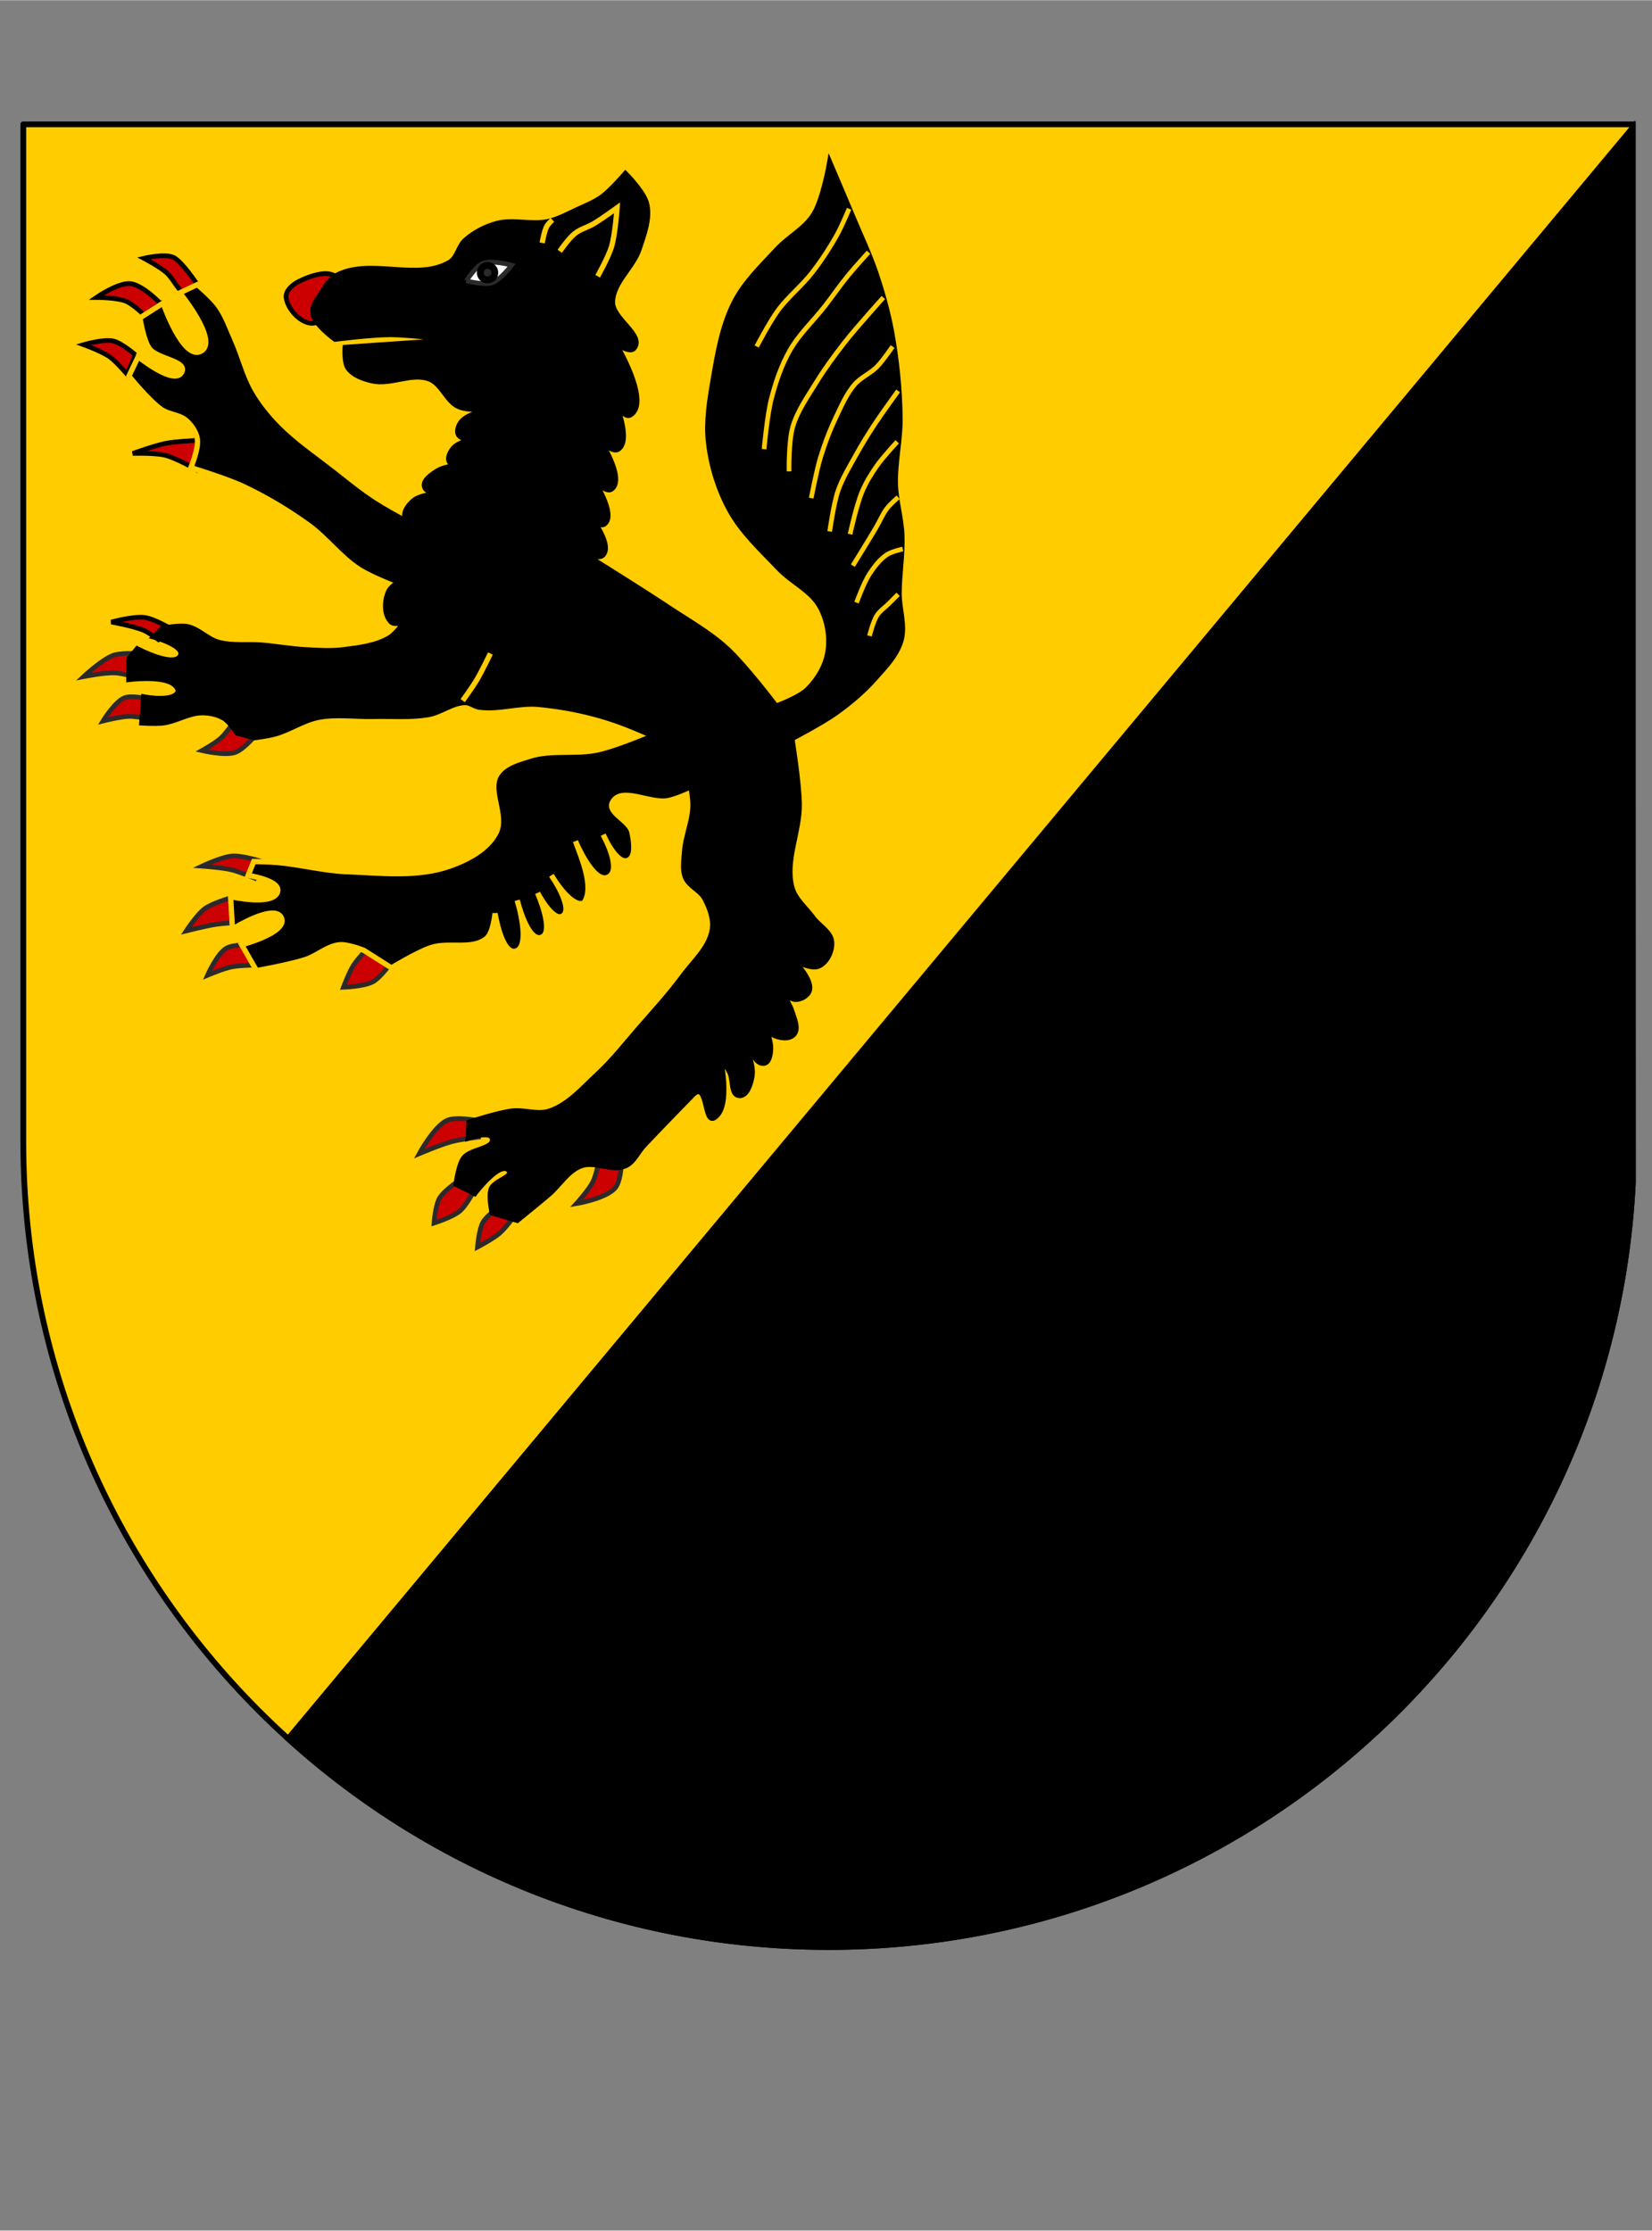 <?xml version="1.0" encoding="UTF-8"?>
<!DOCTYPE svg PUBLIC "-//W3C//DTD SVG 1.1//EN" "http://www.w3.org/Graphics/SVG/1.1/DTD/svg11.dtd">
<!-- Creator: CorelDRAW -->
<svg xmlns="http://www.w3.org/2000/svg" xml:space="preserve" width="2598px" height="3508px" style="shape-rendering:geometricPrecision; text-rendering:geometricPrecision; image-rendering:optimizeQuality; fill-rule:evenodd; clip-rule:evenodd"
viewBox="0 0 2598 3507.3"
 xmlns:xlink="http://www.w3.org/1999/xlink">
 <rect x="0" y="0" width="2598" height="3507.3" fill="#808080" stroke="none"/>
 <defs>
  <style type="text/css">
   <![CDATA[
    .str4 {stroke:black;stroke-width:8.331}
    .str3 {stroke:#FFCC00;stroke-width:8.331}
    .str0 {stroke:black;stroke-width:8.999}
    .str2 {stroke:#2B2A29;stroke-width:7.355}
    .str1 {stroke:black;stroke-width:7.355}
    .str5 {stroke:#FFCC00;stroke-width:7.355}
    .str6 {stroke:#FFCC00;stroke-width:8.331}
    .str7 {stroke:black;stroke-width:10.743}
    .fil3 {fill:none}
    .fil5 {fill:#2B2A29}
    .fil4 {fill:#FEFEFE}
    .fil2 {fill:black}
    .fil1 {fill:#CC0000}
    .fil0 {fill:#FFCC00}
   ]]>
  </style>
 </defs>
 <g id="Ebene_x0020_1">
  <path class="fil0 str0" d="M36.648 195.244l2531.26 0 0 1665.13c-34.021,668.829 -586.917,1200.7 -1264.12,1201.06l-2.739 -0.018c-698.495,-1.117 -1264.4,-567.677 -1264.4,-1266.43l0 -1599.74z"/>
  <g id="_269208296">
   <path id="_269209928" class="fil1 str1" d="M497.887 506.771c-19.274,7.453 -45.588,-18.73 -47.98,-39.256 -1.202,-10.306 9.712,-19.908 18.9,-24.719 18.484,-9.678 54.092,-21.992 62.522,-2.907 5.261,11.912 -21.772,15.993 -27.626,27.626 -5.947,11.815 6.523,34.486 -5.816,39.256z"/>
   <path id="_269209856" class="fil1 str1" d="M285.606 458.789l24.716 -11.631c0,0 -24.407,-36.842 -37.582,-42.798 -14.139,-6.392 -46.527,1.454 -46.527,1.454 0,0 25.747,13.54 36.35,23.265 5.857,5.372 14.539,18.901 14.539,18.901l8.504 10.81z"/>
   <path id="_269209784" class="fil1" d="M256.525 474.783l-29.486 20.327c0,0 -17.845,-17.271 -29.08,-21.809 -14.492,-5.856 -46.527,-5.816 -46.527,-5.816 0,-0.002 34.565,-23.952 53.796,-21.81 21.111,2.35 52.343,36.35 52.343,36.35l-1.046 -7.241zm0 0l0 0z"/>
   <path id="_269209712" class="fil1 str1" d="M256.525 474.783l-29.486 20.327c0,0 -17.845,-17.271 -29.08,-21.809 -14.492,-5.856 -46.527,-5.816 -46.527,-5.816 0,0 34.565,-23.952 53.796,-21.81 21.111,2.35 52.343,36.35 52.343,36.35m-1.046 -7.241l0 0z"/>
   <path id="_269209640" class="fil1" d="M212.906 557.661c0,0 -21.501,-18.854 -34.896,-21.81 -15.263,-3.368 -46.527,5.816 -46.527,5.816 0,-0.002 28.448,10.331 40.712,18.902 10.674,7.46 27.625,27.626 27.625,27.626l13.086 -30.536 0 0.002z"/>
   <path id="_269209568" class="fil1 str1" d="M212.906 557.661c0,0 -21.501,-18.854 -34.896,-21.81 -15.263,-3.368 -46.527,5.816 -46.527,5.816 0,0 28.448,10.331 40.712,18.902 10.674,7.46 27.625,27.626 27.625,27.626l13.086 -30.536 0 0.002z"/>
   <path id="_269209496" class="fil1 str1" d="M313.23 675.433l-5.581 61.988c0,0 -30.924,-17.602 -47.981,-21.81 -16.496,-4.071 -50.889,-2.907 -50.889,-2.907 0,0 34.445,-12.459 52.344,-15.993 15.281,-3.02 46.527,-4.362 46.527,-4.362l5.581 -16.915z"/>
   <path id="_269209424" class="fil1" d="M271.065 989.493c0,0 -27.918,-16.761 -43.619,-18.9 -17.454,-2.378 -52.343,7.27 -52.343,7.27 0,-0.001 34.792,6.183 50.889,13.086 8.403,3.603 23.264,14.539 23.264,14.539l21.81 -15.994 -0.001 0z"/>
   <path id="_269209352" class="fil1 str1" d="M271.065 989.493c0,0 -27.918,-16.761 -43.619,-18.9 -17.454,-2.378 -52.343,7.27 -52.343,7.27 0,0 34.792,6.183 50.889,13.086 8.403,3.603 23.264,14.539 23.264,14.539l21.81 -15.994 -0.001 0z"/>
   <path id="_269209280" class="fil1 str2" d="M212.906 1027.3c0,0 -23.943,-1.129 -34.896,2.909 -17.92,6.606 -46.527,33.441 -46.527,33.441 0,0 32.86,-6.548 49.435,-5.815 11.869,0.523 34.896,7.27 34.896,7.27l-2.909 -37.804z"/>
   <path id="_269209208" class="fil1 str2" d="M231.808 1098.54c0,0 -25.15,-6.103 -36.35,-1.453 -15.205,6.313 -33.442,36.35 -33.442,36.35 0,0 26.933,-6.815 40.712,-7.27 8.773,-0.291 26.172,2.909 26.172,2.909l2.907 -30.536z"/>
   <path id="_269209136" class="fil1" d="M368.483 1133.44c0,0 -12.26,18.648 -20.357,26.172 -8.96,8.327 -30.534,20.357 -30.534,20.357 0,-0.001 35.821,8.598 52.343,2.907 14.614,-5.034 34.896,-30.534 34.896,-30.534l-36.35 -18.902 0.001 -0.001z"/>
   <path id="_269209064" class="fil1 str2" d="M368.483 1133.44c0,0 -12.26,18.648 -20.357,26.172 -8.96,8.327 -30.534,20.357 -30.534,20.357 0,0 35.821,8.598 52.343,2.907 14.614,-5.034 34.896,-30.534 34.896,-30.534l-36.35 -18.902 0.001 -0.001z"/>
   <path id="_269208992" class="fil1 str2" d="M317.593 1361.71c0,0 31.162,-14.844 47.981,-15.992 15.743,-1.075 46.527,8.723 46.527,8.723l-11.631 26.171c0,0 -23.826,-10.086 -36.35,-13.085 -15.202,-3.64 -46.528,-5.816 -46.528,-5.816l0 -0.002z"/>
   <path id="_269208920" class="fil1 str2" d="M364.122 1411.15c0,0 -29.912,8.435 -42.166,17.448 -12.198,8.971 -29.08,34.895 -29.08,34.895 0,0 30.836,-7.757 46.527,-10.177 10.582,-1.633 31.988,-2.907 31.988,-2.907l-7.27 -39.258z"/>
   <path id="_269208848" class="fil1 str2" d="M396.108 1485.3c0,0 -29.057,-1.402 -40.712,5.815 -14.515,8.989 -29.08,42.166 -29.08,42.166 0,0 24.732,-10.451 37.804,-13.086 14.759,-2.974 45.073,-2.907 45.073,-2.907l-13.086 -31.987z"/>
   <path id="_269208776" class="fil1" d="M585.126 1483.85c0,0 -21.075,21.027 -29.081,33.442 -6.933,10.752 -15.993,34.896 -15.993,34.896 0,-0.001 32.734,-1.06 46.528,-8.723 13.793,-7.664 31.987,-34.896 31.987,-34.896l-33.441 -24.719z"/>
   <path id="_269208704" class="fil1 str2" d="M585.126 1483.85c0,0 -21.075,21.027 -29.081,33.442 -6.933,10.752 -15.993,34.896 -15.993,34.896 0,0 32.734,-1.06 46.528,-8.723 13.793,-7.664 31.987,-34.896 31.987,-34.896l-33.441 -24.719z"/>
   <path id="_269208632" class="fil1 str2" d="M749.426 1761.56c0,0 -32.482,-6.576 -46.528,0.001 -20.568,9.631 -43.619,52.344 -43.619,52.344 0,0 33.416,-14.194 50.889,-18.902 13.771,-3.71 42.166,-7.27 42.166,-7.27l-2.907 -26.174z"/>
   <path id="_269208560" class="fil1 str2" d="M726.162 1853.16c0,0 -27.011,17.24 -34.896,30.535 -6.837,11.528 -8.723,39.258 -8.723,39.258 0,0 29.353,-9.164 40.712,-18.902 11.94,-10.237 26.172,-39.257 26.172,-39.257l-23.265 -11.633 0 -0.001z"/>
   <path id="_269208488" class="fil1 str2" d="M750.88 1960.76c0,0 2.106,-27.599 8.723,-39.257 5.923,-10.437 26.172,-24.719 26.172,-24.719l24.718 13.085c0,0 -15.09,20.765 -24.718,29.081 -10.381,8.967 -34.896,21.81 -34.896,21.81z"/>
   <path id="_269208392" class="fil1" d="M906.458 1892.42c0,0 19.803,-21.823 26.17,-34.895 5.717,-11.732 10.178,-37.804 10.178,-37.804l34.896 -0.001c0,0 0.325,35.453 -10.178,47.983 -14.106,16.829 -61.067,24.719 -61.066,24.718z"/>
   <path id="_269208344" class="fil1 str2" d="M906.458 1892.42c0,0 19.803,-21.823 26.17,-34.895 5.717,-11.732 10.178,-37.804 10.178,-37.804l34.896 -0.001c0,0 0.325,35.453 -10.178,47.983 -14.106,16.829 -61.066,24.718 -61.066,24.718z"/>
  </g>
  <g id="_269207336">
   <g>
    <path id="_269208224" class="fil2 str3" d="M686.905 835.37c0,0 -64.282,-32.768 -94.508,-52.341 -22.376,-14.489 -42.986,-31.55 -63.976,-47.981 -29.565,-23.143 -61.062,-44.331 -87.24,-71.245 -14.937,-15.358 -28.576,-32.318 -39.257,-50.889 -14.091,-24.499 -20.469,-52.709 -31.988,-78.515 -8.128,-18.211 -14.6,-37.556 -26.171,-53.796 -9.149,-12.842 -33.442,-33.442 -33.442,-33.442l-27.626 13.085c0,0 61.828,75.766 33.442,91.602 -28.028,15.632 -59.614,-75.608 -59.614,-75.608l-36.35 23.264c0,0 4.926,34.312 14.539,47.981 12.159,17.281 60.89,19.189 50.889,37.803 -11.464,21.338 -68.337,-24.718 -68.337,-24.718l-14.539 30.532c0,0 30.927,38.427 50.889,52.344 11.746,8.188 28.533,7.959 39.258,17.448 8.466,7.489 15.656,17.918 17.447,29.08 2.441,15.208 -10.177,45.073 -10.177,45.073 0,-0.002 55.33,16.84 81.422,29.08 36.197,16.979 70.831,37.646 103.233,61.068 28.675,20.724 50.143,50.761 79.97,69.792 24.144,15.403 78.515,34.896 78.515,34.896l43.619 -94.512 0.001 0z"/>
    <path id="_269208128" class="fil2 str3" d="M1053.31 1136.35c0,0 -73.104,33.18 -111.956,42.164 -35.098,8.116 -73.187,-0.492 -107.596,10.178 -19.063,5.91 -42.084,11.957 -52.343,29.08 -15.695,26.195 12.684,64.532 -1.454,91.601 -13.824,26.468 -44.538,42.413 -72.699,52.343 -50.81,17.917 -107.556,10.793 -161.392,8.723 -37.124,-1.427 -73.486,-11.37 -110.502,-14.539 -12.083,-1.034 -36.351,-1.454 -36.351,-1.454l-8.723 21.809c0,0 49.768,7.459 46.528,24.72 -4.593,24.46 -74.154,8.723 -74.154,8.723l2.909 50.889c0,0 66.61,-41.623 77.061,-17.447 9.974,23.073 -62.522,42.166 -62.522,42.166l23.264 40.709c0,0 52.023,-9.276 77.061,-17.446 18.573,-6.063 34.34,-21.494 53.796,-23.264 12.88,-1.171 37.804,8.723 37.804,8.723l43.619 27.625c0,0 40.293,-24.644 62.522,-31.987 27.992,-9.247 64.826,4.613 87.239,-14.539 10.486,-8.962 13.086,-39.257 13.086,-39.257 0,0 10.02,64.712 31.987,59.612 25.985,-6.031 2.909,-79.969 2.909,-79.969 0,0 15.927,65.646 37.803,58.159 22.088,-7.56 -5.816,-69.792 -5.816,-69.792 0.001,-0.001 24.008,45.595 39.258,36.35 18.902,-11.461 -17.448,-63.976 -17.448,-63.976 0.001,-0.001 29.981,51.493 50.889,43.619 17.47,-24.118 -4.144,-72.288 -13.086,-97.416 0,-0.001 27.698,67.058 50.89,56.705 20.478,-9.141 1.415,-50.329 -7.27,-66.884 0.001,0 20.08,46.083 37.803,40.712 14.565,-4.414 10.447,-30.19 7.27,-45.073 -3.873,-18.142 -39.078,-30.061 -30.534,-46.528 13.624,-26.258 59.809,3.477 88.692,-2.907 24.172,-5.345 68.338,-29.08 68.338,-29.08l-66.884 -93.055 0.001 0.001z"/>
    <path id="_269208080" class="fil2 str4" d="M529.875 432.618c52.813,-27.443 126.166,9.957 177.386,-20.355 12.266,-7.263 14.008,-25.489 24.718,-34.896 14.009,-12.305 31.425,-21.35 49.435,-26.172 25.769,-6.899 53.887,2.682 79.969,-2.907 16.37,-3.51 31.327,-11.892 46.528,-18.902 13.386,-6.174 27.363,-11.65 39.257,-20.357 13.83,-10.12 36.35,-36.35 36.35,-36.35 0,0 29.154,28.964 33.442,47.981 5.188,23.006 -4.339,47.363 -11.632,69.792 -9.718,29.888 -41.654,52.907 -42.164,84.331 -0.435,26.669 50.941,52.567 33.441,72.699 -6.638,7.637 -29.08,-8.723 -29.08,-8.723 0.001,0 56.962,94.604 23.264,113.411 -9.879,5.512 -24.718,-23.265 -24.718,-23.265 0,-0.001 27.593,63.301 5.816,77.061 -9.911,6.262 -30.534,-17.447 -30.534,-17.447 0,0 42.246,63.313 20.355,79.969 -9.327,7.098 -30.534,-17.448 -30.534,-17.448 0.001,0 39.301,58.18 18.902,72.7 -8.543,6.08 -26.172,-17.448 -26.172,-17.448 0,0 39.399,47.318 24.719,65.429 -8.028,9.905 -37.804,-5.815 -37.804,-5.815 0,-0.001 93.71,58.121 139.582,88.692 30.991,20.654 63.995,38.975 91.601,63.976 29.808,26.993 78.515,91.601 78.515,91.601 0,-0.001 36.146,-13.093 49.435,-26.172 15.769,-15.521 28.233,-36.354 31.987,-58.159 4.084,-23.714 -0.288,-50.023 -11.632,-71.245 -14.062,-26.312 -44.884,-39.435 -65.429,-61.068 -27.476,-28.933 -57.85,-56.627 -77.061,-91.6 -17.859,-32.514 -29.151,-69.296 -33.441,-106.141 -3.823,-32.826 1.667,-66.303 7.27,-98.87 7.155,-41.6 14.207,-84.561 33.441,-122.134 16.178,-31.601 42.815,-56.782 66.884,-82.877 18.129,-19.656 44.118,-32.495 58.159,-55.251 14.897,-24.139 24.719,-81.422 24.719,-81.422 0,0 24.401,57.118 36.35,85.785 12.292,29.492 26.168,58.408 36.35,88.692 10.227,30.419 19.016,61.472 24.718,93.055 7.958,44.09 12.454,88.97 13.086,133.766 0.494,34.974 -8.271,69.722 -7.27,104.688 0.77,26.857 9.117,53.118 10.177,79.969 1.209,30.544 -4.234,61.033 -4.361,91.601 -0.103,24.736 9.805,50.398 2.907,74.153 -6.897,23.756 -25.72,42.59 -42.166,61.068 -17.58,19.754 -38.156,36.886 -59.612,52.343 -21.852,15.743 -69.792,40.712 -69.792,40.712 0.001,-0.001 11.225,68.607 11.632,103.234 0.517,43.787 -22.891,88.539 -11.632,130.858 5.014,18.84 21.922,32.253 33.442,47.981 9.394,12.823 27.795,21.957 29.08,37.803 1.157,14.264 -7.264,32.02 -20.357,37.803 -12.795,5.652 -40.712,-10.177 -40.712,-10.177 0,0 30.534,30.291 26.172,47.981 -2.091,8.482 -13.076,14.781 -21.81,14.539 -12.11,-0.338 -29.08,-21.811 -29.08,-21.811 0.001,-0.001 18.652,25.778 23.264,40.712 3.586,11.615 11.152,27.418 2.909,36.35 -7.563,8.191 -23.683,5.388 -33.442,0 -13.538,-7.474 -24.719,-39.257 -24.719,-39.257 0,0 22.924,40.477 21.81,62.522 -0.405,8.012 -2.245,20.615 -10.177,21.81 -13.571,2.042 -19.069,-19.803 -27.626,-30.535 -3.688,-4.626 -10.177,-14.539 -10.177,-14.539 0.001,0 21.999,41.955 18.9,63.976 -1.761,12.515 -7.772,33.163 -20.357,31.988 -12.992,-1.215 -8.693,-24.682 -14.539,-36.35 -4.58,-9.143 -15.993,-26.172 -15.993,-26.172 0,0 19.075,80.383 -8.723,97.417 -15.497,9.497 -9.631,-56.434 -31.987,-37.804 0.001,-0.001 -52.745,53.9 -78.516,81.424 -9.849,10.517 -15.901,26.157 -29.08,31.987 -21.274,9.411 -48.038,-8.249 -69.79,0 -21.188,8.034 -33.66,30.356 -50.89,45.074 -16.229,13.864 -49.434,40.711 -49.434,40.711l-39.258 -11.632c0,0 -5.905,-26.004 -1.454,-37.803 4.718,-12.509 36.266,-18.876 27.626,-29.08 -13.987,-16.517 -53.797,36.35 -53.797,36.35l-29.08 -14.54c0,0 3.478,-29.19 11.632,-40.709 10.643,-15.039 50.668,-14.435 45.073,-31.988 -3.826,-12.005 -37.803,0 -37.803,0l1.454 -24.719c0,0 44.029,-14.516 66.883,-17.447 19.709,-2.528 40.8,6.399 59.614,0 30.103,-10.24 52.273,-36.559 75.606,-58.159 23.925,-22.148 44.042,-48.093 65.429,-72.699 23.245,-26.745 47.355,-52.872 68.338,-81.424 17.038,-23.185 41.686,-44.338 46.528,-72.699 2.85,-16.687 -3.732,-34.464 -11.632,-49.435 -7.044,-13.351 -24.816,-19.471 -30.534,-33.441 -4.96,-12.12 -2.273,-26.189 -1.455,-39.258 1.691,-26.959 15.077,-53.032 13.086,-79.969 -1.874,-25.375 -7.52,-52.711 -23.264,-72.699 -17.897,-22.724 -47.409,-34.054 -74.153,-45.074 -46.083,-18.99 -95.778,-30.199 -145.399,-34.896 -30.914,-2.926 -62.295,8.617 -93.055,4.362 -7.591,-1.05 -14.146,-7.24 -21.81,-7.27 -20.384,-0.077 -38.082,15.372 -58.159,18.902 -28.179,4.953 -57.182,2.185 -85.785,2.907 -29.074,0.735 -58.685,-4.073 -87.239,1.454 -23.949,4.636 -44.847,19.601 -68.338,26.172 -10.436,2.919 -31.987,5.816 -31.987,5.816l-27.626 -7.271c0,0 -11.563,-17.89 -20.357,-23.263 -10.231,-6.253 -22.906,-8.792 -34.896,-8.725 -21.041,0.118 -40.197,13.308 -61.068,15.994 -11.055,1.422 -33.441,0 -33.441,0l2.907 -40.713c0,0 45.959,9.041 53.797,-7.269 2.448,-5.096 -3.928,-11.549 -8.725,-14.539 -19.398,-12.1 -68.337,-5.816 -68.337,-5.816l0 -31.988 13.086 -15.994c0,0 59.884,31.602 68.337,10.179 6.267,-15.882 -42.166,-29.08 -42.166,-29.08l13.086 -13.086c0,0 26.384,-5.449 39.258,-2.909 18.075,3.568 31.648,19.916 49.435,24.719 22.036,5.948 45.594,2.427 68.337,4.361 22.826,1.943 45.462,6.057 68.338,7.27 19.843,1.051 39.902,2.521 59.612,0 24.836,-3.175 51.159,-6.135 72.699,-18.9 9.734,-5.77 23.265,-24.719 23.265,-24.719 0,-0.001 -15.346,4.576 -20.357,0 -11.859,-10.83 -11.085,-33.396 -4.362,-47.98 5.967,-12.946 34.896,-24.719 34.896,-24.719 0,-0.001 -29.693,10.404 -34.896,0 -8.669,-17.342 34.896,-46.527 34.896,-46.527 0,-0.001 -26.795,10.778 -31.987,1.454 -5.429,-9.751 9.674,-21.352 18.9,-27.626 9.042,-6.148 31.988,-7.27 31.988,-7.27 0,0 -24.013,-1.053 -27.626,-10.178 -3.99,-10.077 5.81,-22.658 14.539,-29.08 17.009,-12.513 62.522,-10.177 62.522,-10.177 0,-0.001 -41.064,4.728 -46.528,-10.177 -3.569,-9.741 10.234,-19.021 18.902,-24.719 13.36,-8.781 46.527,-11.632 46.527,-11.632 0,-0.002 -21.371,4.441 -26.171,-2.907 -4.444,-6.802 1.551,-17.493 7.27,-23.264 11.111,-11.216 45.073,-14.539 45.073,-14.539 0,0 -30.338,5.893 -37.803,-4.362 -4.363,-5.994 -0.457,-16.176 4.361,-21.81 12.758,-14.917 55.251,-20.357 55.251,-20.357 0,-0.001 -41.296,4.857 -59.612,-2.907 -19.574,-8.298 -26.635,-36.122 -46.528,-43.619 -28.133,-10.605 -60.881,9.786 -90.147,2.907 -13.931,-3.275 -29.649,-8.593 -37.803,-20.357 -6.13,-8.845 -4.361,-31.987 -4.361,-31.987l168.661 -11.632c0,0 -64.815,-8.624 -97.416,-8.723 -29.18,-0.092 -87.24,7.27 -87.24,7.27 0,-0.001 -32.238,-23.037 -34.896,-40.712 -1.807,-12.019 7.998,-23.198 14.539,-33.442 6.282,-9.837 12.907,-20.79 23.265,-26.171l0.006 -0.001z"/>
   </g>
   <path id="_269207960" class="fil3 str5" d="M1189.98 544.573c0,0 20.452,-39.016 33.442,-56.701 15.847,-21.574 37.424,-38.44 53.797,-59.614 14.556,-18.824 27.672,-38.831 39.257,-59.612 7.284,-13.07 18.902,-40.712 18.902,-40.712"/>
   <path id="_269207888" class="fil3 str5" d="M1201.62 705.966c0,0 4.817,-53.907 11.632,-79.968 6.832,-26.125 15.699,-52.154 29.08,-75.608 14.701,-25.774 37.083,-46.332 55.251,-69.79 12.285,-15.867 23.655,-32.443 36.35,-47.981 10.213,-12.501 31.987,-36.35 31.987,-36.35"/>
   <path id="_269207816" class="fil3 str5" d="M1240.87 740.862c0,0 -0.759,-47.391 5.815,-69.79 7.572,-25.799 23.712,-48.349 37.804,-71.245 12.76,-20.729 27.276,-40.359 42.166,-59.612 12.412,-16.053 25.972,-31.188 39.257,-46.528 7.642,-8.825 23.264,-26.171 23.264,-26.171"/>
   <path id="_269207744" class="fil3 str5" d="M1275.77 783.028c0,0 8.158,-43.057 14.538,-63.975 6.672,-21.869 14.899,-43.33 24.719,-63.976 8.392,-17.644 16.343,-36.076 29.08,-50.889 9.674,-11.249 24.467,-17.074 34.896,-27.626 9.473,-9.584 24.718,-31.988 24.718,-31.988"/>
   <path id="_269207672" class="fil3 str5" d="M1304.85 835.37c0,0 5.977,-43.4 13.085,-63.975 6.725,-19.463 17.677,-37.222 27.626,-55.25 9.036,-16.378 18.851,-32.325 29.08,-47.981 11.989,-18.35 37.804,-53.797 37.804,-53.797"/>
   <path id="_269207600" class="fil3 str5" d="M1336.84 839.734c0,0 9.937,-45.518 18.901,-66.882 6.047,-14.414 14.301,-27.907 23.264,-40.712 9.466,-13.524 31.987,-37.803 31.987,-37.803"/>
   <path id="_269207528" class="fil3 str5" d="M1341.2 889.169c0,0 24.516,-39.571 36.35,-59.611 5.96,-10.097 10.333,-21.219 17.447,-30.535 4.992,-6.539 17.448,-17.447 17.448,-17.447"/>
   <path id="_269207432" class="fil3 str5" d="M1347.01 947.328c0,0 11.324,-31.281 20.357,-45.072 7.521,-11.483 16.201,-22.927 27.626,-30.535 7.273,-4.843 24.719,-8.723 24.719,-8.723"/>
   <path id="_269207384" class="fil3 str5" d="M1367.37 999.673c0,0 5.536,-22.417 11.631,-31.987 4.786,-7.518 12.6,-12.601 18.902,-18.902 4.846,-4.846 14.539,-14.539 14.539,-14.539"/>
  </g>
  <path class="fil2 str0" d="M2566.86 201.39l1.042 1658.99c-34.021,668.829 -586.917,1200.7 -1264.12,1201.06l-2.739 -0.018c-326.291,-0.522 -623.626,-124.457 -847.881,-327.591l2113.7 -2532.44z"/>
  <path class="fil3 str6" d="M727.617 1101.45c0,0 15.198,-20.904 21.81,-31.987 8.106,-13.589 21.81,-42.166 21.81,-42.166"/>
  <path class="fil4" d="M733.432 441.342c0,0 14.365,-22.99 26.172,-27.625 14.015,-5.503 45.073,2.909 45.073,2.909 0,-0.001 -17.558,23.151 -30.534,27.625 -12.861,4.434 -40.712,-2.907 -40.712,-2.909z"/>
  <path class="fil3 str2" d="M733.432 441.342c0,0 14.365,-22.99 26.172,-27.625 14.015,-5.503 45.073,2.909 45.073,2.909 0,0 -17.558,23.151 -30.534,27.625 -12.861,4.434 -40.712,-2.909 -40.712,-2.909z"/>
  <path class="fil3 str6" d="M852.66 381.729c0,0 3.009,-18.181 7.269,-26.171 2.103,-3.943 8.723,-10.177 8.723,-10.177"/>
  <path class="fil3 str6" d="M880.285 394.815c0,0 13.878,-20.086 23.264,-27.625 8.958,-7.196 20.678,-10.088 30.535,-15.994 12.567,-7.533 36.35,-24.718 36.35,-24.718 0,0 -2.842,41.365 -8.725,61.067 -4.897,16.412 -21.81,46.528 -21.81,46.528"/>
  <path class="fil5 str7" d="M778.149 428.418c0,6.314 -5.12,11.436 -11.436,11.436 -6.317,-0.001 -11.437,-5.12 -11.437,-11.436 0,-6.318 5.12,-11.437 11.437,-11.437 6.316,-0.001 11.436,5.12 11.436,11.437z"/>
 </g>
</svg>
